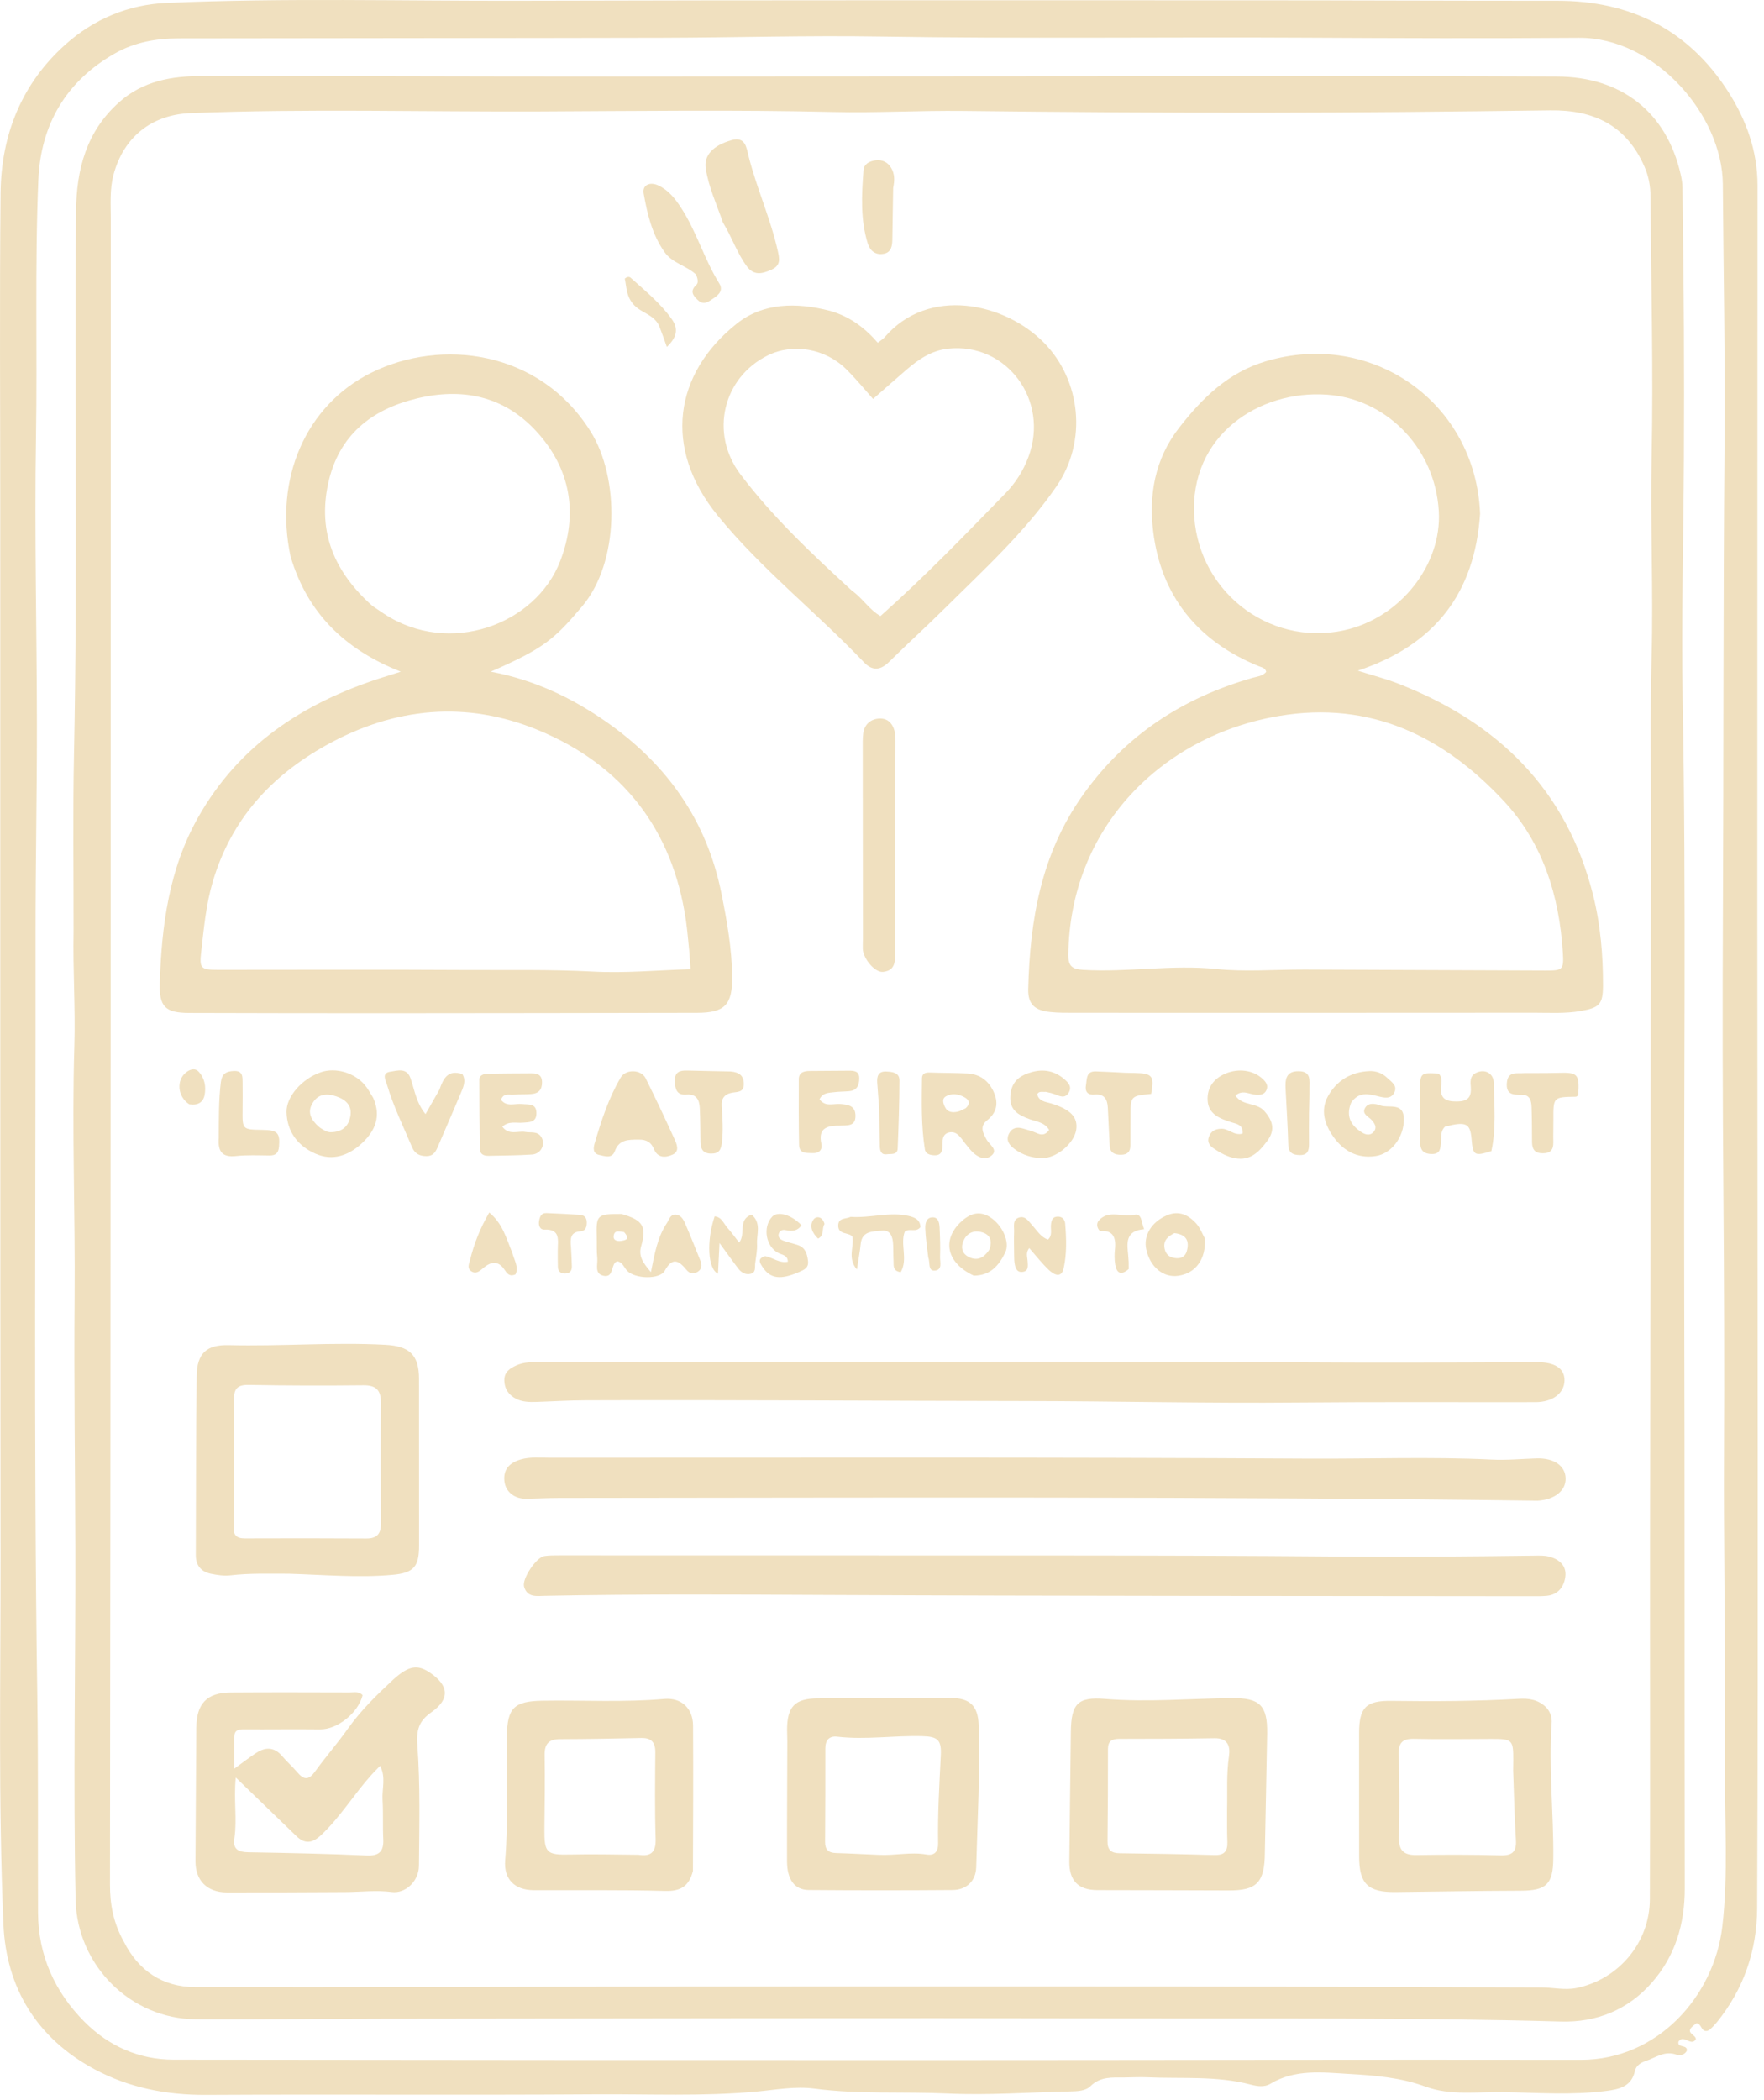 <svg width="242" height="288" viewBox="0 0 242 288" fill="none" xmlns="http://www.w3.org/2000/svg">
<path d="M0.035 70.447C0.036 55.655 -0.069 41.053 0.08 26.455C0.161 18.508 2.956 11.489 8.957 6.12C12.856 2.631 17.574 0.626 22.89 0.396C39.081 -0.305 55.281 0.148 71.476 0.103C104.71 0.011 137.944 0.044 171.178 0.043C185.329 0.043 199.48 0.111 213.631 0.104C223.606 0.099 231.535 4.013 236.992 12.425C239.527 16.331 241.113 20.665 241.113 25.426C241.108 58.403 241.081 91.38 241.084 124.357C241.086 149.201 241.133 174.044 241.136 198.888C241.139 219.824 241.162 240.76 241.059 261.696C241.03 267.472 239.223 272.765 235.532 277.317C235.251 277.663 234.936 277.985 234.61 278.29C234.479 278.414 234.278 278.463 234.181 278.511C233.323 278.607 233.504 277.568 232.743 277.457C232.572 277.592 232.309 277.757 232.099 277.974C231.254 278.847 232.699 279.023 232.648 279.667C231.953 280.697 230.957 278.888 230.264 279.985C230.087 280.889 231.479 280.338 231.425 281.191C231.145 281.823 230.413 281.916 229.973 281.757C228.363 281.177 227.16 282.17 225.81 282.617C225.099 282.852 224.455 283.26 224.3 283.974C223.833 286.125 222.176 286.501 220.407 286.731C215.705 287.341 210.981 286.982 206.274 286.904C202.705 286.845 198.978 287.4 195.593 286.155C192.139 284.885 188.62 284.608 185.071 284.405C181.409 284.196 177.664 283.708 174.245 285.775C173.462 286.248 172.46 286.099 171.603 285.873C166.901 284.631 162.087 285.084 157.319 284.865C156.297 284.819 155.271 284.885 154.246 284.893C152.599 284.906 150.967 284.727 149.59 286.092C148.937 286.741 147.822 286.785 146.85 286.806C141.222 286.931 135.579 287.345 129.968 287.089C123.899 286.811 117.806 287.221 111.757 286.424C109.065 286.07 106.379 286.591 103.72 286.833C96.365 287.502 89.005 287.149 81.651 287.2C63.854 287.322 46.055 287.184 28.257 287.279C22.821 287.308 17.67 286.296 12.927 283.741C5.065 279.505 0.839 272.608 0.469 263.861C-0.247 246.981 0.093 230.077 0.075 213.183C0.026 165.669 0.043 118.154 0.035 70.447ZM236.654 242.528C236.647 238.883 236.626 235.238 236.635 231.594C236.66 220.984 236.46 210.372 236.512 199.766C236.571 187.619 236.528 175.477 236.429 163.331C236.327 150.782 236.301 138.231 236.363 125.682C236.469 104.234 236.394 82.787 236.583 61.339C236.689 49.315 236.442 37.273 236.352 25.24C236.281 15.798 227.071 5.105 216.576 5.185C204.091 5.28 191.604 5.237 179.118 5.168C159.654 5.06 140.19 5.332 120.725 5.01C110.741 4.845 100.75 5.158 90.762 5.18C68.671 5.229 46.579 5.223 24.487 5.263C21.446 5.268 18.485 5.785 15.796 7.307C9.034 11.133 5.572 17.123 5.257 24.713C4.768 36.483 5.132 48.27 4.936 60.051C4.716 73.23 5.054 86.418 5.063 99.602C5.069 109.262 4.865 118.921 4.877 128.581C4.918 163.221 4.6 197.861 5.116 232.5C5.264 242.423 5.173 252.35 5.216 262.276C5.241 268.149 7.51 273.155 11.585 277.251C14.903 280.587 19.061 282.443 23.822 282.45C58.717 282.499 93.612 282.51 128.507 282.508C157.961 282.506 187.414 282.425 216.868 282.471C227.399 282.487 235.157 273.759 236.283 264.184C237.113 257.12 236.598 249.987 236.654 242.528Z" fill="#F0E0BF"/>
<path d="M10.095 127.696C10.105 119.501 9.985 111.495 10.151 103.496C10.665 78.658 10.192 53.818 10.433 28.98C10.489 23.2 11.855 17.983 16.405 13.964C19.662 11.088 23.577 10.429 27.668 10.427C45.595 10.419 63.522 10.496 81.45 10.496C111.542 10.496 141.635 10.454 171.727 10.444C185.685 10.439 199.642 10.435 213.6 10.495C222.52 10.533 228.667 15.456 230.574 23.941C230.7 24.5 230.806 25.077 230.813 25.647C230.893 32.175 230.976 38.702 231.011 45.23C231.043 51.111 231.04 56.993 231.01 62.874C230.955 73.942 230.641 85.014 230.843 96.077C231.335 122.902 230.977 149.726 231.054 176.55C231.133 204.017 231.081 231.484 231.129 258.951C231.137 263.823 229.837 268.212 226.62 271.879C223.347 275.609 219.056 277.357 214.142 277.219C194.109 276.654 174.07 276.837 154.035 276.791C120.229 276.713 86.423 276.8 52.618 276.831C44.038 276.838 35.459 276.953 26.88 276.909C17.879 276.863 10.564 269.491 10.373 260.51C10.03 244.447 10.374 228.384 10.334 212.321C10.306 200.864 10.139 189.404 10.237 177.952C10.336 166.439 9.849 154.929 10.203 143.426C10.362 138.234 9.987 133.067 10.095 127.696ZM16.978 266.246C19.006 270.275 22.314 272.492 26.782 272.498C49.183 272.529 71.584 272.449 93.985 272.422C109.154 272.404 124.323 272.402 139.492 272.405C151.908 272.408 164.325 272.419 176.741 272.444C188.33 272.467 199.918 272.515 211.507 272.548C213.1 272.553 214.673 272.952 216.288 272.622C222.032 271.45 226.321 266.422 226.342 260.438C226.4 244.048 226.345 227.657 226.363 211.266C226.399 178.811 226.46 146.356 226.499 113.9C226.508 105.968 226.362 98.039 226.578 90.103C226.828 80.961 226.395 71.816 226.584 62.661C226.829 50.764 226.508 38.856 226.432 26.953C226.423 25.531 226.18 24.179 225.6 22.853C223.123 17.189 218.648 15.054 212.686 15.135C199.574 15.312 186.461 15.439 173.348 15.451C159.598 15.464 145.846 15.375 132.096 15.214C126.149 15.145 120.218 15.496 114.259 15.358C100.891 15.047 87.51 15.227 74.136 15.285C58.133 15.355 42.128 14.885 26.128 15.514C20.793 15.724 16.962 18.808 15.578 23.941C15.032 25.963 15.2 28.01 15.2 30.048C15.184 66.158 15.196 102.269 15.182 138.379C15.167 178.395 15.139 218.411 15.089 258.427C15.085 261.112 15.528 263.641 16.978 266.246Z" fill="#F0E0BF"/>
<path d="M39.863 76.32C37.581 65.701 41.923 55.59 50.933 51.114C60.497 46.363 74.016 47.985 81.025 59.173C85.015 65.54 84.989 77.07 79.884 83.125C76.052 87.669 74.616 88.915 67.323 92.106C73.237 93.222 78.387 95.645 83.153 98.97C91.488 104.784 96.964 112.495 98.978 122.541C99.733 126.305 100.404 130.082 100.445 133.937C100.485 137.808 99.435 138.888 95.606 138.894C81.335 138.919 67.066 138.943 52.796 138.949C43.843 138.954 34.89 138.933 25.938 138.91C22.68 138.902 21.815 138.062 21.921 134.784C22.175 126.863 23.197 119.118 27.2 112.052C32.788 102.188 41.525 96.47 52.027 93.043C52.868 92.769 53.715 92.51 54.98 92.11C47.316 89.077 42.181 84.112 39.863 76.32ZM94.551 130.337C94.4 128.94 94.297 127.536 94.091 126.147C92.252 113.688 85.368 104.913 73.903 100.151C64.018 96.046 54.142 96.954 44.707 102.221C37.115 106.459 31.708 112.422 29.199 120.874C28.262 124.031 27.972 127.27 27.605 130.507C27.345 132.797 27.521 132.996 29.923 132.997C41.127 133.002 52.331 132.946 63.535 133.015C69.484 133.052 75.431 132.919 81.386 133.236C85.758 133.469 90.164 133.047 94.738 132.911C94.672 132.016 94.622 131.328 94.551 130.337ZM51.076 83.085C51.606 83.443 52.132 83.806 52.666 84.158C61.635 90.069 73.502 85.665 76.859 76.932C79.337 70.484 78.324 64.264 73.519 59.083C69.054 54.269 63.369 53.141 57.16 54.649C50.926 56.162 46.46 59.707 45.027 66.276C43.561 72.997 45.864 78.438 51.076 83.085Z" fill="#F0E0BF"/>
<path d="M203.05 70.459C202.319 81.391 196.818 88.46 186.275 91.973C188.295 92.611 190.061 93.065 191.749 93.719C205.427 99.022 214.931 108.239 218.562 122.779C219.57 126.812 219.926 130.98 219.913 135.149C219.905 137.737 219.418 138.193 216.843 138.647C214.744 139.016 212.628 138.881 210.521 138.882C189.465 138.902 168.409 138.896 147.352 138.891C146.265 138.891 145.171 138.898 144.092 138.785C141.937 138.559 141.006 137.716 141.06 135.604C141.299 126.154 142.821 117.135 148.504 109.103C154.374 100.807 162.23 95.717 171.818 92.956C172.475 92.767 173.218 92.734 173.708 92.134C173.589 91.57 173.085 91.52 172.693 91.361C164.318 87.955 159.255 81.704 158.197 72.837C157.614 67.945 158.377 63.017 161.732 58.699C164.973 54.528 168.521 51.071 173.664 49.541C188.256 45.202 202.463 55.233 203.05 70.459ZM178.977 132.959C189.982 133.004 200.987 133.049 211.992 133.091C214.391 133.1 214.553 133.008 214.402 130.605C213.912 122.854 211.67 115.623 206.344 109.892C198.057 100.976 188.006 96.059 175.438 98.187C159.352 100.911 146.74 113.546 146.563 130.963C146.548 132.459 147.071 132.907 148.56 132.998C154.67 133.368 160.75 132.254 166.883 132.887C170.748 133.285 174.687 132.958 178.977 132.959ZM163.798 69.878C163.929 80.737 173.858 88.727 184.378 86.438C192.075 84.764 197.814 77.468 197.387 70.121C196.888 61.538 190.443 55.103 182.904 54.205C173.661 53.104 163.714 58.978 163.798 69.878Z" fill="#F0E0BF"/>
<path d="M113.864 42.627C116.6 43.403 118.662 44.972 120.421 47.003C120.868 46.651 121.153 46.492 121.352 46.26C127.368 39.215 137.825 41.502 143.225 47C148.291 52.157 149.191 60.526 144.935 66.697C140.569 73.03 134.975 78.11 129.596 83.442C127.099 85.917 124.487 88.278 121.988 90.752C120.791 91.937 119.681 92.038 118.526 90.823C112.007 83.965 104.504 78.104 98.482 70.733C90.893 61.446 92.492 51.23 101.05 44.403C104.691 41.499 109.236 41.438 113.864 42.627ZM116.903 81.028C118.34 82.038 119.287 83.647 120.789 84.481C126.885 79.067 132.379 73.351 137.913 67.674C139.328 66.223 140.37 64.569 141.077 62.693C144.015 54.9 138.093 46.927 130.04 47.818C127.764 48.069 125.986 49.298 124.319 50.733C122.834 52.011 121.37 53.312 119.776 54.709C118.706 53.513 117.499 52.031 116.154 50.689C113.243 47.784 108.814 47.025 105.338 48.735C99.186 51.761 97.318 59.405 101.583 65.051C105.994 70.892 111.32 75.907 116.903 81.028Z" fill="#F0E0BF"/>
<path d="M210.949 205.794C166.077 205.204 121.382 205.376 76.688 205.417C75.216 205.418 73.744 205.498 72.272 205.531C70.587 205.568 69.327 204.593 69.19 203.04C69.049 201.436 69.966 200.571 71.425 200.144C72.748 199.757 74.102 199.906 75.437 199.906C110.08 199.908 144.723 199.821 179.364 200.028C187.802 200.079 196.246 199.746 204.685 200.159C206.723 200.259 208.776 200.054 210.823 199.996C213.177 199.931 214.729 200.995 214.786 202.704C214.843 204.378 213.341 205.647 210.949 205.794Z" fill="#F0E0BF"/>
<path d="M106.549 213.294C132.409 213.325 158.078 213.235 183.745 213.452C192.639 213.527 201.524 213.445 210.413 213.331C211.114 213.321 211.844 213.289 212.512 213.458C213.872 213.804 214.916 214.683 214.751 216.155C214.595 217.543 213.802 218.688 212.191 218.84C211.492 218.906 210.784 218.894 210.08 218.893C177.819 218.849 145.557 218.876 113.297 218.721C100.446 218.66 87.599 218.586 74.751 218.841C73.622 218.864 72.329 219.103 71.895 217.582C71.59 216.514 73.557 213.554 74.677 213.387C75.368 213.283 76.081 213.293 76.783 213.292C86.641 213.289 96.499 213.293 106.549 213.294Z" fill="#F0E0BF"/>
<path d="M103.859 186.762C128.767 186.765 153.484 186.66 178.199 186.822C189.074 186.893 199.947 186.849 210.821 186.796C213.315 186.784 214.65 187.655 214.633 189.303C214.616 191.044 213.01 192.275 210.648 192.28C199.827 192.301 189.005 192.231 178.184 192.333C165.574 192.453 152.967 192.14 140.357 192.127C120.323 192.108 100.289 191.956 80.255 192.027C78.016 192.035 75.778 192.179 73.539 192.25C72.638 192.278 71.724 192.255 70.899 191.868C69.837 191.369 69.212 190.514 69.189 189.303C69.167 188.144 69.951 187.634 70.879 187.223C71.849 186.793 72.865 186.788 73.894 186.787C83.818 186.782 93.743 186.772 103.859 186.762Z" fill="#F0E0BF"/>
<path d="M53.965 230.309C56.082 228.414 57.267 228.215 58.99 229.382C61.592 231.145 61.753 232.999 59.193 234.796C57.461 236.011 57.107 237.203 57.264 239.372C57.663 244.847 57.523 250.366 57.475 255.867C57.457 257.941 55.667 259.706 53.738 259.459C51.608 259.187 49.529 259.454 47.427 259.467C41.994 259.5 36.561 259.521 31.127 259.514C28.403 259.511 26.799 257.873 26.817 255.227C26.858 249.148 26.894 243.07 26.929 236.992C26.948 233.63 28.354 232.121 31.646 232.099C37.085 232.061 42.524 232.078 47.963 232.093C48.57 232.095 49.253 231.905 49.747 232.474C49.115 234.95 46.258 237.181 43.912 237.155C40.403 237.116 36.893 237.168 33.384 237.146C32.614 237.141 32.141 237.337 32.144 238.191C32.15 239.573 32.146 240.955 32.146 242.545C33.309 241.703 34.201 241.003 35.147 240.385C36.438 239.542 37.646 239.566 38.718 240.834C39.378 241.614 40.157 242.293 40.817 243.073C41.701 244.118 42.375 244.111 43.209 242.953C44.667 240.931 46.317 239.048 47.76 237.016C49.518 234.544 51.662 232.455 53.965 230.309ZM52.139 242.162C51.743 242.573 51.336 242.973 50.955 243.396C48.565 246.053 46.707 249.147 44.085 251.624C42.873 252.769 41.833 252.95 40.626 251.758C39.989 251.129 39.339 250.514 38.695 249.892C36.652 247.918 34.608 245.944 32.345 243.758C32.037 246.791 32.55 249.475 32.151 252.131C31.931 253.601 32.701 253.984 34.051 254.008C39.483 254.101 44.917 254.213 50.344 254.454C52.119 254.533 52.658 253.764 52.58 252.218C52.49 250.432 52.593 248.63 52.482 246.865C52.383 245.293 52.982 243.699 52.139 242.162Z" fill="#F0E0BF"/>
<path d="M39.667 215.811C36.859 215.817 34.24 215.721 31.623 216.03C30.755 216.132 29.833 215.994 28.965 215.821C27.611 215.551 26.857 214.69 26.863 213.256C26.894 205.07 26.873 196.883 26.982 188.698C27.023 185.582 28.331 184.384 31.388 184.46C38.546 184.638 45.699 184.033 52.86 184.413C56.172 184.589 57.482 185.79 57.485 189.105C57.493 196.716 57.495 204.326 57.493 211.937C57.492 214.841 56.78 215.698 53.844 215.962C49.181 216.381 44.518 215.961 39.667 215.811ZM32.117 207.025C32.098 207.792 32.101 208.56 32.054 209.326C31.986 210.425 32.377 210.971 33.579 210.965C39.142 210.937 44.705 210.949 50.268 210.977C51.631 210.983 52.259 210.399 52.254 209.024C52.234 203.462 52.217 197.9 52.252 192.338C52.263 190.638 51.589 189.951 49.848 189.969C44.606 190.025 39.361 190.017 34.119 189.919C32.46 189.888 32.072 190.527 32.097 192.066C32.176 196.925 32.122 201.785 32.117 207.025Z" fill="#F0E0BF"/>
<path d="M212.174 234.195C212.758 234.883 212.916 235.595 212.868 236.29C212.441 242.499 213.157 248.692 213.092 254.896C213.056 258.376 212.141 259.271 208.655 259.28C202.902 259.294 197.151 259.408 191.398 259.465C187.633 259.502 186.454 258.31 186.456 254.55C186.459 248.919 186.443 243.288 186.452 237.657C186.458 234.147 187.401 233.201 190.878 233.248C196.702 233.327 202.522 233.299 208.339 232.967C209.709 232.888 211.031 233.037 212.174 234.195ZM207.586 242.785C207.592 242.337 207.601 241.889 207.603 241.442C207.616 238.572 207.496 238.458 204.554 238.465C201.036 238.473 197.516 238.535 194 238.454C192.41 238.417 191.852 238.978 191.891 240.567C191.984 244.339 192.02 248.116 191.917 251.887C191.867 253.728 192.525 254.421 194.344 254.392C198.181 254.331 202.022 254.329 205.857 254.433C207.445 254.476 208.063 253.962 207.966 252.357C207.783 249.295 207.707 246.226 207.586 242.785Z" fill="#F0E0BF"/>
<path d="M173.522 254.053C173.51 258.165 172.39 259.266 168.56 259.244C162.549 259.208 156.538 259.223 150.528 259.199C147.915 259.189 146.672 257.896 146.701 255.278C146.768 249.333 146.829 243.387 146.91 237.441C146.962 233.626 147.874 232.679 151.601 232.98C157.416 233.45 163.214 232.931 169.02 232.871C172.844 232.832 173.907 233.875 173.839 237.767C173.746 243.135 173.629 248.502 173.522 254.053ZM168.34 248.155C168.401 245.728 168.236 243.3 168.595 240.875C168.804 239.465 168.454 238.338 166.605 238.369C162.255 238.442 157.903 238.456 153.552 238.457C152.546 238.458 151.996 238.748 151.998 239.866C152.006 244.09 151.983 248.313 151.939 252.537C151.927 253.69 152.459 254.127 153.566 254.142C157.913 254.201 162.261 254.263 166.606 254.393C167.975 254.434 168.435 253.849 168.379 252.569C168.321 251.227 168.349 249.882 168.34 248.155Z" fill="#F0E0BF"/>
<path d="M108.011 238.765C107.997 238.129 107.979 237.682 107.978 237.234C107.976 234.029 109.044 232.919 112.201 232.905C118.274 232.877 124.346 232.863 130.419 232.852C133.012 232.847 134.17 233.899 134.259 236.524C134.479 243.044 134.095 249.558 133.924 256.073C133.875 257.945 132.585 259.173 130.69 259.188C124.106 259.239 117.521 259.241 110.937 259.185C109.006 259.168 107.977 257.744 107.971 255.253C107.958 249.819 107.997 244.386 108.011 238.765ZM120.585 254.366C122.75 254.482 124.906 253.938 127.081 254.315C128.223 254.513 128.717 253.903 128.697 252.775C128.626 248.752 128.869 244.739 129.067 240.723C129.173 238.591 128.639 238.144 126.524 238.086C122.634 237.978 118.751 238.611 114.856 238.158C113.757 238.03 113.224 238.641 113.225 239.762C113.228 244.04 113.224 248.318 113.192 252.596C113.184 253.654 113.654 254.084 114.682 254.114C116.53 254.167 118.377 254.278 120.585 254.366Z" fill="#F0E0BF"/>
<path d="M95.064 256.564C94.527 258.71 93.335 259.373 91.231 259.314C85.223 259.145 79.208 259.239 73.196 259.21C70.597 259.197 69.099 257.679 69.303 255.143C69.76 249.458 69.469 243.766 69.541 238.078C69.59 234.215 70.513 233.286 74.439 233.226C79.997 233.141 85.559 233.467 91.115 232.984C93.472 232.779 95.064 234.257 95.079 236.634C95.12 243.221 95.088 249.809 95.064 256.564ZM87.59 254.355C89.298 254.622 90.003 254.016 89.945 252.172C89.82 248.217 89.873 244.255 89.902 240.296C89.912 238.923 89.353 238.306 87.961 238.337C84.255 238.419 80.549 238.485 76.843 238.495C75.299 238.499 74.69 239.128 74.719 240.695C74.781 244.081 74.721 247.469 74.689 250.856C74.658 254.12 74.992 254.396 78.283 254.32C81.275 254.25 84.27 254.325 87.59 254.355Z" fill="#F0E0BF"/>
<path d="M118.382 128.793C118.376 120.029 118.364 111.449 118.357 102.869C118.357 102.101 118.327 101.325 118.426 100.567C118.591 99.308 119.475 98.592 120.639 98.536C121.898 98.476 122.579 99.365 122.79 100.568C122.856 100.943 122.844 101.334 122.844 101.718C122.83 111.258 122.815 120.799 122.795 130.339C122.792 131.621 122.963 133.083 121.147 133.278C120.031 133.397 118.425 131.476 118.366 130.13C118.349 129.747 118.373 129.362 118.382 128.793Z" fill="#F0E0BF"/>
<path d="M99.179 30.514C98.297 27.976 97.218 25.656 96.822 23.115C96.543 21.322 97.797 19.944 100.368 19.218C102.245 18.688 102.402 20.225 102.665 21.285C103.769 25.747 105.711 29.945 106.71 34.438C106.954 35.535 107.105 36.408 105.846 36.978C104.579 37.553 103.431 37.841 102.448 36.511C101.11 34.701 100.417 32.542 99.179 30.514Z" fill="#F0E0BF"/>
<path d="M51.199 150.554C52.333 153.109 51.444 155.081 49.711 156.72C47.878 158.452 45.643 159.279 43.22 158.188C40.864 157.127 39.385 155.212 39.308 152.52C39.248 150.386 41.463 147.902 44.02 147.034C46.051 146.344 48.643 147.093 50.079 148.827C50.482 149.314 50.785 149.884 51.199 150.554ZM44.779 155.163C44.968 155.199 45.156 155.266 45.344 155.265C46.822 155.264 47.793 154.56 48.063 153.096C48.334 151.626 47.472 150.825 46.204 150.373C44.878 149.901 43.645 149.96 42.855 151.313C42.087 152.628 42.761 153.629 43.727 154.502C43.962 154.714 44.251 154.865 44.779 155.163Z" fill="#F0E0BF"/>
<path d="M132.403 156.796C131.779 155.972 131.254 155.071 130.22 155.296C129.166 155.525 129.316 156.547 129.285 157.362C129.259 158.059 128.938 158.454 128.233 158.433C127.641 158.416 126.988 158.283 126.88 157.605C126.365 154.375 126.445 151.114 126.485 147.858C126.493 147.219 126.945 147.052 127.552 147.075C129.275 147.14 131.001 147.118 132.722 147.208C134.491 147.302 135.71 148.273 136.381 149.874C136.989 151.325 136.728 152.595 135.432 153.62C134.357 154.469 134.832 155.366 135.379 156.326C135.762 156.999 137.049 157.731 135.926 158.542C135.016 159.198 133.97 158.608 133.222 157.787C132.964 157.504 132.73 157.199 132.403 156.796ZM132.486 151.972C133.124 151.38 133.024 150.849 132.296 150.459C131.476 150.02 130.576 149.869 129.748 150.354C129.217 150.665 129.382 151.242 129.598 151.732C129.953 152.535 130.625 152.607 131.362 152.452C131.669 152.388 131.958 152.233 132.486 151.972Z" fill="#F0E0BF"/>
<path d="M185.356 151.222C184.598 153.098 185.344 154.316 186.766 155.252C187.337 155.628 187.994 155.795 188.489 155.167C188.923 154.616 188.618 154.107 188.212 153.629C187.788 153.132 186.81 152.802 187.25 151.971C187.682 151.155 188.655 151.329 189.332 151.582C190.519 152.026 192.608 151.062 192.598 153.528C192.588 155.966 190.868 158.227 188.703 158.54C186.229 158.897 184.321 157.858 182.926 155.894C181.717 154.193 181.115 152.241 182.188 150.314C183.376 148.182 185.339 146.997 187.832 146.881C188.753 146.838 189.615 147.142 190.288 147.791C190.861 148.344 191.774 148.858 191.273 149.839C190.798 150.769 189.876 150.539 189.056 150.334C187.721 150 186.398 149.682 185.356 151.222Z" fill="#F0E0BF"/>
<path d="M87.619 156.28C86.156 156.272 84.919 156.285 84.346 157.864C83.956 158.939 82.953 158.545 82.183 158.378C81.317 158.189 81.392 157.422 81.57 156.819C82.488 153.693 83.49 150.591 85.154 147.763C85.848 146.585 87.956 146.628 88.573 147.864C89.939 150.603 91.24 153.376 92.512 156.161C92.843 156.886 93.292 157.887 92.272 158.34C91.36 158.746 90.239 158.879 89.705 157.558C89.357 156.697 88.723 156.247 87.619 156.28Z" fill="#F0E0BF"/>
<path d="M85.25 166.477C88.202 167.303 88.741 168.198 87.958 170.902C87.56 172.276 88.229 173.191 89.3 174.452C89.81 171.898 90.205 169.638 91.499 167.712C91.808 167.251 91.928 166.555 92.64 166.566C93.386 166.578 93.741 167.202 93.991 167.775C94.73 169.471 95.407 171.193 96.097 172.909C96.336 173.502 96.288 174.046 95.695 174.417C95.111 174.78 94.594 174.647 94.172 174.134C93.126 172.86 92.248 172.355 91.2 174.257C90.512 175.505 87.06 175.381 86.022 174.251C85.605 173.798 85.418 173.105 84.698 172.966C84.579 173.032 84.442 173.067 84.369 173.156C83.856 173.783 84.075 175.23 82.792 174.95C81.495 174.667 82.031 173.389 81.938 172.518C81.836 171.569 81.891 170.604 81.864 169.647C81.777 166.601 81.906 166.47 85.25 166.477ZM85.609 168.956C85.023 168.92 84.244 168.584 84.18 169.568C84.145 170.111 84.702 170.235 85.152 170.172C85.791 170.083 86.527 169.972 85.609 168.956Z" fill="#F0E0BF"/>
<path d="M198.243 154.499C197.558 155.159 197.777 155.907 197.691 156.586C197.587 157.404 197.679 158.287 196.392 158.258C195.094 158.228 194.802 157.55 194.82 156.412C194.856 154.113 194.794 151.813 194.805 149.513C194.817 147.127 194.893 147.074 197.353 147.224C197.911 147.725 197.761 148.414 197.701 149.013C197.531 150.7 198.382 151.055 199.872 151.047C201.277 151.039 201.868 150.554 201.776 149.137C201.728 148.407 201.589 147.575 202.488 147.127C203.676 146.536 204.9 147.143 204.927 148.502C204.99 151.623 205.275 154.759 204.599 157.856C202.27 158.587 202.072 158.466 201.879 156.201C201.695 154.037 201.14 153.755 198.243 154.499Z" fill="#F0E0BF"/>
<path d="M66.688 147.244C68.851 147.211 70.832 147.196 72.812 147.189C73.636 147.187 74.343 147.299 74.36 148.399C74.376 149.436 73.881 149.951 72.901 150.025C72.074 150.086 71.24 150.055 70.413 150.118C69.831 150.162 69.093 149.844 68.732 150.811C69.51 151.864 70.671 151.28 71.646 151.399C72.51 151.505 73.573 151.266 73.591 152.629C73.609 153.94 72.624 153.888 71.709 153.959C70.808 154.03 69.81 153.692 68.912 154.503C69.822 155.742 71.061 155.047 72.08 155.229C72.813 155.36 73.665 155.102 74.197 155.833C74.913 156.82 74.273 158.238 72.996 158.326C71.023 158.462 69.039 158.454 67.06 158.505C66.415 158.522 65.852 158.312 65.839 157.595C65.781 154.404 65.765 151.212 65.761 148.02C65.761 147.6 66.086 147.349 66.688 147.244Z" fill="#F0E0BF"/>
<path d="M143.472 149.73C142.978 149.771 142.552 149.583 142.29 150.057C142.533 151.062 143.483 151.094 144.219 151.321C146.857 152.137 147.901 153.194 147.644 154.927C147.37 156.777 144.94 158.85 142.954 158.818C141.597 158.796 140.31 158.409 139.193 157.578C138.47 157.04 137.955 156.394 138.419 155.463C138.826 154.647 139.558 154.508 140.386 154.771C140.991 154.962 141.619 155.105 142.189 155.37C142.855 155.681 143.391 155.702 143.931 154.954C143.315 153.89 142.149 153.813 141.188 153.455C139.645 152.881 138.448 152.195 138.614 150.201C138.776 148.242 139.962 147.434 141.632 146.993C143.228 146.571 144.681 146.875 145.944 147.929C146.541 148.427 147.138 149.028 146.584 149.887C146.069 150.687 145.37 150.31 144.706 150.055C144.352 149.919 143.976 149.841 143.472 149.73Z" fill="#F0E0BF"/>
<path d="M173.579 152.512C174.707 153.848 174.882 155.071 173.865 156.444C172.742 157.959 171.531 159.217 169.433 158.832C168.347 158.633 167.388 158.094 166.485 157.48C165.923 157.098 165.567 156.59 165.865 155.845C166.165 155.096 166.694 154.838 167.501 154.789C168.541 154.725 169.304 155.803 170.475 155.447C170.569 154.221 169.657 154.131 168.908 153.895C167.329 153.397 165.746 152.779 165.668 150.843C165.601 149.186 166.468 147.942 168.059 147.247C169.871 146.456 171.948 146.727 173.258 147.985C173.702 148.411 174.02 148.879 173.73 149.508C173.437 150.146 172.866 150.154 172.258 150.119C171.375 150.067 170.449 149.383 169.489 150.24C170.477 151.751 172.523 151.091 173.579 152.512Z" fill="#F0E0BF"/>
<path d="M95.508 37.67C94.14 36.383 92.264 36.133 91.157 34.557C89.445 32.121 88.8 29.337 88.303 26.535C88.099 25.39 89.123 24.887 90.284 25.415C91.677 26.05 92.594 27.204 93.405 28.442C95.548 31.711 96.603 35.532 98.663 38.848C99.249 39.79 98.657 40.395 97.903 40.897C97.21 41.358 96.559 41.942 95.708 41.129C95.025 40.477 94.637 39.894 95.521 39.077C95.861 38.763 95.714 38.234 95.508 37.67Z" fill="#F0E0BF"/>
<path d="M60.289 149.423C60.831 147.85 61.476 146.644 63.434 147.293C64.014 148.262 63.507 149.204 63.124 150.121C62.139 152.481 61.1 154.818 60.101 157.171C59.789 157.906 59.488 158.542 58.502 158.545C57.548 158.548 56.898 158.195 56.535 157.329C55.348 154.501 53.98 151.745 53.105 148.795C52.913 148.149 52.293 147.147 53.548 146.963C54.519 146.821 55.797 146.371 56.316 147.857C56.877 149.463 57.095 151.213 58.377 152.782C59.054 151.602 59.642 150.578 60.289 149.423Z" fill="#F0E0BF"/>
<path d="M115.136 154.361C113.297 154.345 112.243 154.836 112.679 156.844C112.856 157.656 112.392 158.175 111.466 158.136C110.633 158.1 109.648 158.23 109.625 157.014C109.569 154.007 109.571 150.999 109.585 147.991C109.589 147.053 110.292 146.872 111.053 146.863C112.845 146.841 114.637 146.83 116.429 146.826C117.162 146.825 117.889 146.852 117.881 147.887C117.874 148.825 117.569 149.532 116.517 149.634C115.817 149.702 115.108 149.687 114.412 149.776C113.689 149.869 112.867 149.827 112.43 150.747C113.216 151.834 114.332 151.319 115.259 151.392C116.377 151.481 117.358 151.621 117.361 153.03C117.365 154.503 116.238 154.306 115.136 154.361Z" fill="#F0E0BF"/>
<path d="M30.012 156.07C30.027 153.391 29.993 150.899 30.3 148.408C30.444 147.236 31.032 146.914 32.062 146.866C33.367 146.805 33.275 147.707 33.283 148.543C33.295 149.76 33.293 150.976 33.279 152.193C33.25 154.901 33.245 154.901 36.004 154.941C38.082 154.971 38.432 155.363 38.276 157.235C38.202 158.127 37.828 158.468 36.953 158.459C35.418 158.441 33.869 158.374 32.349 158.536C30.526 158.731 29.869 157.959 30.012 156.07Z" fill="#F0E0BF"/>
<path d="M100.217 146.931C101.434 147.03 102.028 147.512 102.043 148.64C102.058 149.811 101.192 149.714 100.462 149.839C99.4 150.021 98.933 150.629 99.011 151.717C99.129 153.372 99.232 155.022 99.036 156.692C98.918 157.694 98.622 158.219 97.536 158.2C96.423 158.18 96.115 157.548 96.1 156.595C96.075 155.06 96.077 153.523 96.004 151.99C95.951 150.862 95.579 149.988 94.167 150.103C92.836 150.212 92.613 149.355 92.581 148.258C92.545 146.994 93.251 146.772 94.286 146.804C96.204 146.862 98.124 146.881 100.217 146.931Z" fill="#F0E0BF"/>
<path d="M209.183 147.157C210.833 147.145 212.299 147.166 213.764 147.121C216.473 147.039 216.704 147.282 216.506 150.205C216.403 150.273 216.299 150.394 216.193 150.396C213.088 150.443 213.091 150.441 213.106 153.566C213.111 154.586 213.074 155.606 213.096 156.624C213.119 157.63 212.752 158.154 211.658 158.156C210.568 158.158 210.185 157.617 210.177 156.63C210.164 155.038 210.169 153.444 210.112 151.852C210.081 150.999 209.933 150.132 208.779 150.133C207.628 150.135 206.568 150.149 206.726 148.467C206.876 146.863 208.043 147.246 209.183 147.157Z" fill="#F0E0BF"/>
<path d="M154.334 147.11C154.894 147.126 155.278 147.134 155.661 147.14C158.097 147.182 158.38 147.54 157.927 150.01C155.091 150.282 155.094 150.282 155.09 153.222C155.089 154.501 155.057 155.78 155.071 157.058C155.082 157.939 154.673 158.345 153.805 158.359C152.924 158.373 152.287 158.098 152.235 157.104C152.143 155.382 152.07 153.659 151.983 151.936C151.924 150.771 151.535 149.971 150.136 150.1C149.263 150.182 148.818 149.742 148.98 148.812C149.129 147.962 148.977 146.887 150.33 146.924C151.607 146.959 152.882 147.04 154.334 147.11Z" fill="#F0E0BF"/>
<path d="M122.533 25.774C122.48 28.244 122.466 30.546 122.419 32.847C122.401 33.697 122.299 34.59 121.258 34.797C120.131 35.02 119.361 34.404 119.048 33.398C118.021 30.099 118.207 26.705 118.465 23.328C118.53 22.471 119.31 22.088 120.13 21.988C121.038 21.877 121.763 22.225 122.246 23.007C122.747 23.819 122.751 24.703 122.533 25.774Z" fill="#F0E0BF"/>
<path d="M165.286 169.828C165.476 172.661 164.051 174.592 161.666 174.951C159.603 175.261 157.774 173.759 157.251 171.325C156.848 169.452 157.925 167.597 160.092 166.661C161.737 165.949 163.099 166.623 164.182 167.871C164.632 168.389 164.889 169.074 165.286 169.828ZM161.113 169.106C160.267 169.526 159.578 170.067 159.754 171.148C159.85 171.746 160.192 172.255 160.774 172.429C161.643 172.689 162.524 172.569 162.809 171.582C163.17 170.337 162.896 169.294 161.113 169.106Z" fill="#F0E0BF"/>
<path d="M139.122 171.805C139.119 170.73 139.082 169.832 139.123 168.938C139.156 168.212 138.855 167.239 139.825 166.957C140.701 166.703 141.157 167.539 141.666 168.094C142.303 168.786 142.78 169.654 143.771 169.988C144.412 169.404 144.114 168.655 144.174 167.993C144.233 167.352 144.381 166.834 145.144 166.84C145.762 166.845 146.085 167.259 146.13 167.817C146.295 169.863 146.365 171.939 145.918 173.935C145.597 175.369 144.54 174.773 143.886 174.152C142.929 173.244 142.113 172.189 141.2 171.154C140.683 171.799 140.947 172.373 140.975 172.91C141.009 173.564 141.154 174.32 140.274 174.422C139.444 174.518 139.266 173.79 139.175 173.134C139.122 172.756 139.137 172.368 139.122 171.805Z" fill="#F0E0BF"/>
<path d="M133.587 174.933C129.896 173.215 129.18 170.078 131.797 167.591C132.95 166.496 134.256 165.942 135.78 166.886C137.5 167.951 138.607 170.336 137.896 171.785C137.06 173.489 135.902 174.934 133.587 174.933ZM135.738 171.343C136.187 170.086 135.811 169.2 134.481 168.93C133.433 168.717 132.594 169.192 132.168 170.177C131.801 171.027 131.969 171.866 132.812 172.326C133.915 172.929 134.892 172.663 135.738 171.343Z" fill="#F0E0BF"/>
<path d="M103.121 166.566C104.491 167.761 103.784 169.236 103.857 170.575C103.905 171.456 103.716 172.352 103.604 173.238C103.537 173.773 103.744 174.488 102.987 174.68C102.305 174.853 101.718 174.526 101.307 173.994C100.504 172.954 99.746 171.879 98.707 170.46C98.624 172.153 98.564 173.385 98.502 174.668C97.086 174.02 96.91 170.167 98.04 166.806C99.01 166.887 99.275 167.791 99.788 168.364C100.336 168.974 100.813 169.648 101.403 170.4C102.364 169.186 101.168 167.232 103.121 166.566Z" fill="#F0E0BF"/>
<path d="M116.711 166.873C119.451 167.055 122.002 166.157 124.601 166.734C125.604 166.957 126.219 167.307 126.277 168.273C125.642 169.086 124.799 168.355 124.123 168.906C123.46 170.62 124.601 172.694 123.565 174.456C122.448 174.296 122.617 173.558 122.584 172.961C122.541 172.197 122.565 171.43 122.528 170.666C122.477 169.627 122.183 168.614 120.923 168.765C119.758 168.904 118.247 168.764 118.074 170.607C117.975 171.66 117.765 172.703 117.553 174.092C116.222 172.501 117.197 171.026 116.94 169.595C116.468 168.938 114.931 169.393 114.995 168.004C115.042 166.985 115.976 167.196 116.711 166.873Z" fill="#F0E0BF"/>
<path d="M179.583 152.673C179.579 154.206 179.561 155.547 179.58 156.889C179.593 157.763 179.396 158.414 178.341 158.403C177.395 158.393 176.772 158.131 176.738 156.996C176.662 154.445 176.499 151.896 176.367 149.346C176.299 148.026 176.402 146.869 178.187 146.898C179.916 146.926 179.624 148.177 179.638 149.225C179.652 150.31 179.605 151.396 179.583 152.673Z" fill="#F0E0BF"/>
<path d="M104.983 172.252C106.092 172.488 106.917 173.26 108.085 173.025C108.071 172.128 107.334 172.101 106.811 171.843C105.066 170.984 104.592 168.288 105.93 166.855C106.69 166.042 108.577 166.566 109.954 168.025C109.412 168.826 108.656 168.882 107.799 168.692C107.387 168.601 107.001 168.71 106.853 169.133C106.661 169.685 107.056 169.984 107.485 170.143C108.143 170.387 108.839 170.525 109.501 170.758C110.497 171.109 110.734 171.964 110.846 172.892C110.964 173.864 110.375 174.11 109.58 174.454C107.115 175.521 105.674 175.388 104.61 173.745C104.254 173.193 103.837 172.604 104.983 172.252Z" fill="#F0E0BF"/>
<path d="M70.265 171.759C70.561 172.855 71.196 173.769 70.722 174.762C69.887 175.133 69.542 174.61 69.229 174.139C68.359 172.833 67.352 173.005 66.324 173.87C65.808 174.304 65.316 174.769 64.648 174.327C64.027 173.916 64.361 173.289 64.496 172.748C65.036 170.581 65.819 168.516 67.121 166.278C68.969 167.809 69.452 169.799 70.265 171.759Z" fill="#F0E0BF"/>
<path d="M120.617 152.042C120.519 150.723 120.418 149.583 120.342 148.442C120.284 147.576 120.511 146.892 121.563 146.939C122.41 146.977 123.396 147.065 123.393 148.164C123.384 151.275 123.278 154.386 123.151 157.495C123.112 158.431 122.225 158.211 121.661 158.291C120.872 158.403 120.716 157.789 120.701 157.182C120.659 155.529 120.648 153.875 120.617 152.042Z" fill="#F0E0BF"/>
<path d="M78.334 171.038C78.388 172.025 78.439 172.851 78.452 173.677C78.462 174.277 78.161 174.631 77.531 174.643C76.922 174.655 76.558 174.357 76.534 173.747C76.504 172.985 76.525 172.221 76.52 171.458C76.513 170.115 76.959 168.516 74.656 168.618C74.078 168.644 73.856 168.044 73.951 167.473C74.048 166.888 74.215 166.318 74.987 166.354C76.51 166.425 78.034 166.494 79.555 166.594C80.138 166.632 80.482 166.974 80.496 167.586C80.511 168.21 80.362 168.808 79.645 168.856C78.251 168.95 78.216 169.849 78.334 171.038Z" fill="#F0E0BF"/>
<path d="M154.849 174.025C153.727 175.004 153.17 174.515 152.991 173.398C152.881 172.714 152.886 171.993 152.959 171.301C153.13 169.689 152.691 168.65 150.904 168.828C150.397 168.31 150.443 167.703 150.759 167.356C152.13 165.848 154.003 166.965 155.629 166.589C156.667 166.349 156.576 167.648 156.956 168.565C154.346 168.774 154.609 170.49 154.778 172.166C154.835 172.733 154.861 173.304 154.849 174.025Z" fill="#F0E0BF"/>
<path d="M90.548 45.004C89.955 43.184 88.097 42.997 87.018 41.869C85.896 40.695 85.979 39.436 85.712 38.212C86.05 37.925 86.332 37.922 86.522 38.092C88.514 39.881 90.604 41.577 92.172 43.784C93.157 45.171 92.772 46.345 91.485 47.575C91.153 46.639 90.885 45.884 90.548 45.004Z" fill="#F0E0BF"/>
<path d="M25.964 151.434C24.345 150.385 24.173 148.148 25.506 147.074C26.035 146.648 26.731 146.419 27.239 146.947C28.074 147.817 28.285 148.979 28.076 150.132C27.893 151.144 27.174 151.619 25.964 151.434Z" fill="#F0E0BF"/>
<path d="M127.346 172.439C127.182 171.018 126.981 169.758 126.937 168.492C126.913 167.819 127.043 166.939 127.96 166.94C128.76 166.941 128.871 167.737 128.902 168.37C128.965 169.703 129.011 171.041 128.964 172.373C128.94 173.057 129.328 174.163 128.243 174.237C127.271 174.303 127.633 173.179 127.346 172.439Z" fill="#F0E0BF"/>
<path d="M113.116 167.853C112.689 168.512 113.135 169.414 112.23 169.853C111.465 169.117 110.981 168.171 111.582 167.267C111.947 166.717 112.847 166.784 113.116 167.853Z" fill="#F0E0BF"/>
</svg>
